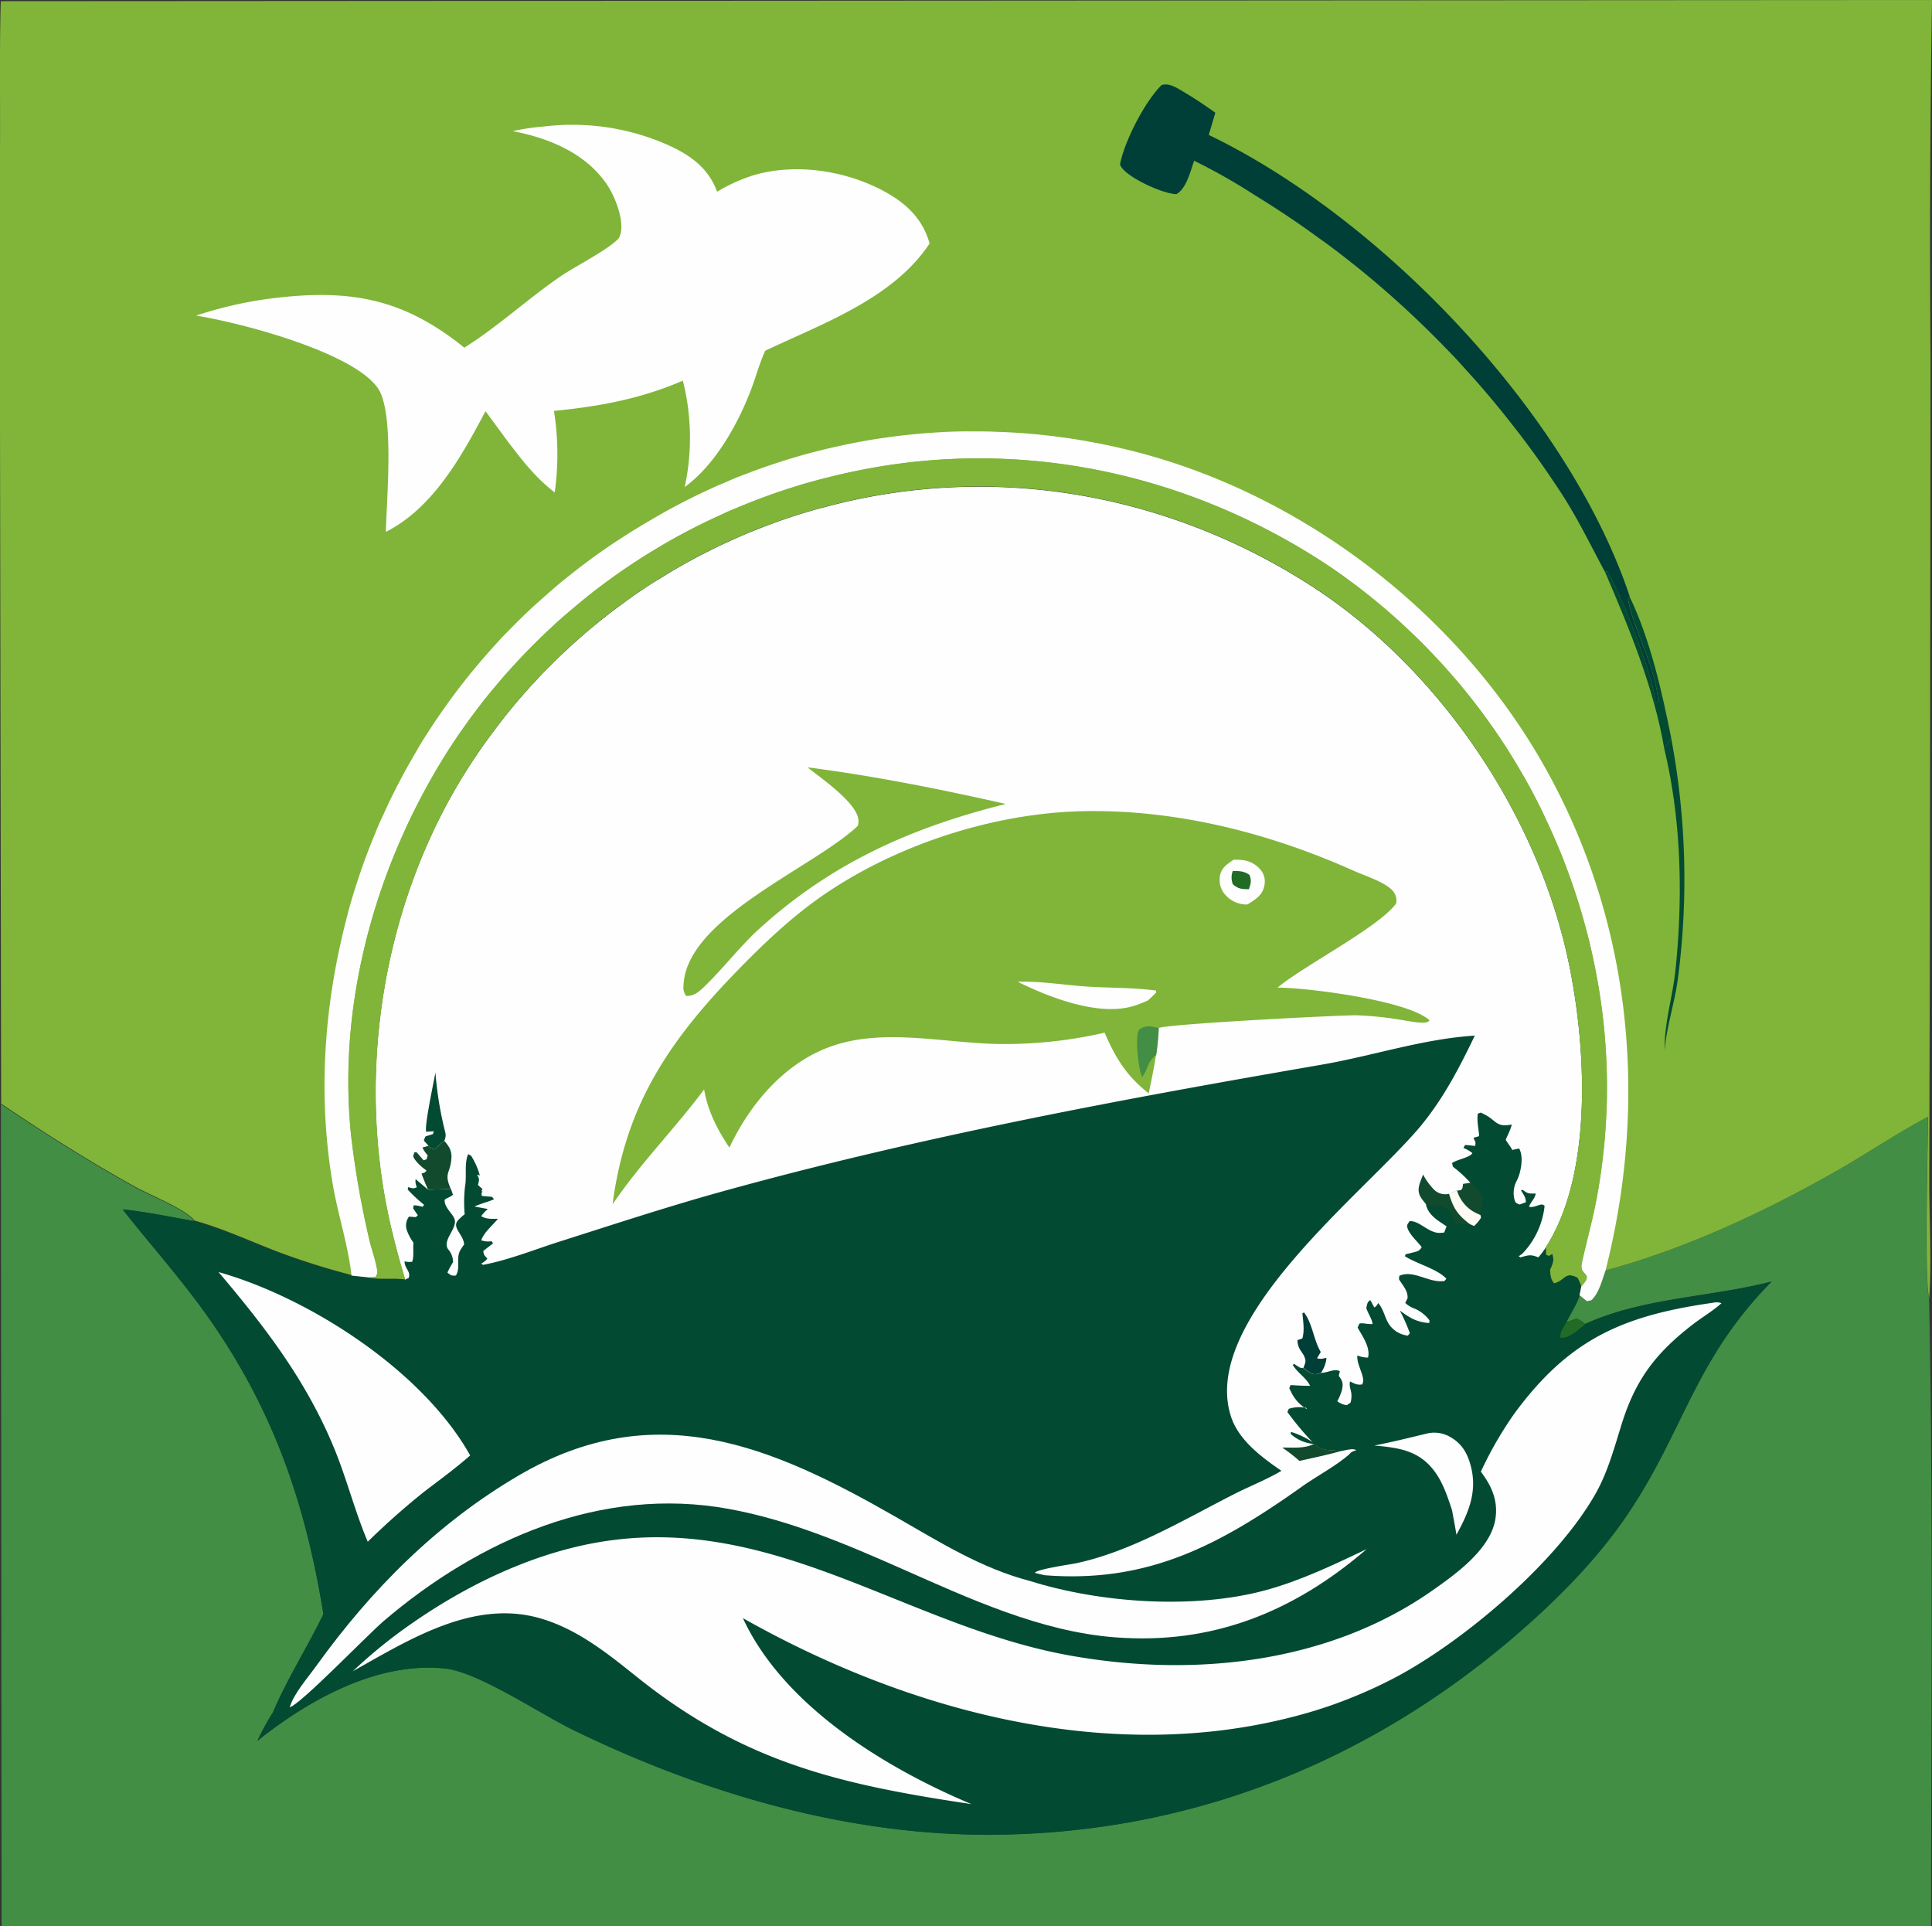 <svg xmlns="http://www.w3.org/2000/svg" viewBox="0 0 481.85 480.33"><rect x="0" y="0" width="481.85" height="480.33" fill="#333333" stroke="none"/><defs><style>.cls-1{fill:#428e45;}.cls-2{fill:#034a32;}.cls-3{fill:#226b24;}.cls-4{fill:#114a2d;}.cls-5{fill:#fefbf4;}.cls-6{fill:#fefefe;}.cls-7{fill:#003e38;}.cls-8{fill:#80b539;}</style></defs><g id="Слой_2" data-name="Слой 2"><g id="Layer_1" data-name="Layer 1"><path class="cls-1" d="M.22,275.37c11,7.36,21.85,14.31,33.4,20.7,3.77,2.09,12.37,5.41,14.89,8.46-5.9-1-12-2.34-17.91-2.92,6.11,7.78,12.67,15.2,18.59,23.13,18,24.07,26.73,48.44,31.47,77.78-4,8.28-9,16.06-12.58,24.52a59.31,59.31,0,0,0-3.89,7.1C76.86,424,94.08,414.3,111,416.07c8.26.87,23.6,11.25,31.83,15.27,32.26,15.77,68.56,26.43,104.73,26.18,48.16-.32,92-17.32,128.71-48.25,11.08-9.35,22-20.13,30-32.22,13.8-20.69,16.43-38.12,35.55-57.48-15.26,3.95-32,4-46.48,10.58a13.49,13.49,0,0,0-2.09-1.34c-.69.26-1.38.52-2.09.75l-.51.17c1.07-2.37,2.5-4.23,3.3-6.78.59.52,1.23,1,1.84,1.48l1.13-.24c1.89-1.83,2.6-4.91,3.49-7.34,20.11-5.48,39.86-14.71,57.92-25,7.56-4.31,14.81-9.26,22.5-13.32,0,6.72-1,41.77.31,45.24,1,52.13.5,104.43.47,156.58H.39Z"/><path class="cls-2" d="M101,319.13c-1.38-4.62-2.66-9.32-3.73-14-8.65-38.1-1.65-80.48,19.38-113.46.67-1.05,1.36-2.09,2.06-3.13s1.4-2.06,2.13-3.08,1.45-2,2.2-3,1.51-2,2.28-3,1.55-1.95,2.35-2.92,1.6-1.91,2.42-2.85,1.65-1.88,2.49-2.8,1.7-1.83,2.56-2.73,1.74-1.8,2.63-2.68,1.78-1.74,2.69-2.6,1.82-1.71,2.75-2.54,1.87-1.66,2.81-2.47,1.91-1.61,2.88-2.4,1.94-1.57,2.93-2.33,2-1.52,3-2.26,2-1.47,3-2.18,2.06-1.42,3.1-2.11,2.09-1.37,3.15-2,2.12-1.31,3.19-1.95,2.16-1.26,3.25-1.88,2.18-1.21,3.28-1.79,2.22-1.15,3.34-1.71,2.24-1.1,3.37-1.63,2.26-1.05,3.41-1.55,2.29-1,3.45-1.46,2.31-.93,3.48-1.38,2.34-.87,3.51-1.29,2.36-.82,3.55-1.21,2.38-.76,3.58-1.11,2.39-.7,3.6-1,2.41-.65,3.62-.94,2.43-.59,3.65-.85c39.67-8.71,80.43-.72,114.52,21.18,31.64,20.34,56.19,56.36,64.15,93.06,4.55,20.94,6.52,53.26-5.46,71.95l.05,2c1,.3.45.3,1.55-.25.5,1.61.13,2.46-.57,4,.13,1.27.12,2.31,1,3.31,2.76-.68,2.59-3,5.83-1.39a11,11,0,0,1,.95,2.13L394,323c-.8,2.55-2.23,4.41-3.3,6.78l.51-.17c.71-.23,1.4-.49,2.09-.75a13.49,13.49,0,0,1,2.09,1.34c14.45-6.6,31.22-6.63,46.48-10.58-19.12,19.36-21.75,36.79-35.55,57.48-8.06,12.09-18.95,22.87-30,32.22-36.7,30.93-80.55,47.93-128.71,48.25-36.17.25-72.47-10.41-104.73-26.18-8.23-4-23.57-14.4-31.83-15.27C94.08,414.3,76.86,424,64.19,434.14a59.31,59.31,0,0,1,3.89-7.1c3.57-8.46,8.61-16.24,12.58-24.52-4.74-29.34-13.52-53.71-31.47-77.78-5.92-7.93-12.48-15.35-18.59-23.13,5.95.58,12,1.9,17.91,2.92,7,2,13.84,5.12,20.65,7.74a181.44,181.44,0,0,0,18.51,5.84l4.32.51C95,319.18,98,318.66,101,319.13Z"/><path class="cls-3" d="M390.69,329.73l.51-.17c.71-.23,1.4-.49,2.09-.75a13.49,13.49,0,0,1,2.09,1.34,3.05,3.05,0,0,1-.75.7c-1.53,1.23-3.42,2.95-5.47,2.74C389,332.13,390,331,390.69,329.73Z"/><path class="cls-4" d="M366.76,294.89c1.19,1.23,3.11,2.62,3,4.49a26.5,26.5,0,0,1-.59,3.62,19,19,0,0,1-1.76-.85,9.12,9.12,0,0,1-4.09-5.29l1.09-.14c.4-.62.32-.36.44-1.06l.06-.49Z"/><path class="cls-4" d="M355.81,300.71c-.13-.61,0-.36-.42-.9a9.74,9.74,0,0,1-1.16-1.64c-.86-1.89.13-3.5.77-5.33a16,16,0,0,0,2.8,3.84,4,4,0,0,0,3.58,1l2-.81a9.12,9.12,0,0,0,4.09,5.29,19,19,0,0,0,1.76.85l.15.67a10.24,10.24,0,0,1-1.71,2.06,6,6,0,0,1-1.3-.61,5.78,5.78,0,0,1-3.76-.24,16.61,16.61,0,0,0-1.31-3.22C359.84,300.49,357.59,300.75,355.81,300.71Z"/><path class="cls-5" d="M361.38,297.67l2-.81a9.12,9.12,0,0,0,4.09,5.29,19,19,0,0,0,1.76.85l.15.67a10.24,10.24,0,0,1-1.71,2.06,6,6,0,0,1-1.3-.61C363.39,302.75,362.49,301.31,361.38,297.67Z"/><path class="cls-6" d="M356.08,357.45a7.92,7.92,0,0,1,5.16.66c3,1.55,4.51,3.77,5.45,7,1.92,6.62-.32,11.93-3.45,17.63-.32-2.05-.73-4.1-1.1-6.14-1.23-3.7-2.44-7.46-5-10.49-3.82-4.55-8.85-5.12-14.37-5.62C347.24,359.62,351.66,358.51,356.08,357.45Z"/><path class="cls-6" d="M54.51,317.24l.4.1c22.7,6.54,50.68,24.71,62.35,45.62-3.55,3.13-7.47,6-11.21,8.84a183.37,183.37,0,0,0-14.33,12.68c-3-7.06-5-14.72-7.81-21.9C77,345.13,66.52,331.39,54.51,317.24Z"/><path class="cls-6" d="M72.26,425.77c.94-3.31,4.49-7.36,6.57-10.25,13.74-19.11,30.24-35.71,50.68-47.65,33.81-19.74,62.78-7.4,93.82,10.37,10.76,6.16,21.35,12.87,33.47,16,17.53,5.53,41.09,7.21,59.06,2.27,8.74-2.41,16.86-6.33,25-10.19-18.2,15.67-38.52,23.88-62.75,22-18.56-1.42-36.35-9.66-53.15-17.08-13.92-6.15-28.12-12.2-43.17-14.94-31.79-5.81-62.32,7.64-86.15,28C91.66,407.72,75,425,72.26,425.77Z"/><path class="cls-6" d="M426.42,325c1.14-.15,1.84-.42,2.92,0-2.23,2-4.91,3.55-7.27,5.38-9.2,7.14-14.15,13.68-17.61,24.73-1.81,5.79-3.4,11.79-6.37,17.12-9.44,16.9-31.67,35.86-48.47,45.22a113.39,113.39,0,0,1-12,5.69A110,110,0,0,1,325,427.46c-47.17,13.2-98.14-.44-139.72-23.93,10.13,21.92,35.63,37.42,57,46.38-32.21-4.81-56.21-10.14-82.74-31.16-7.65-6.11-15.3-12.45-24.88-15.19C118.05,398.79,102,408.92,88,416.77a125,125,0,0,1,15.19-12.25c14.39-9.94,31.42-17.94,48.84-20.34,42.38-5.85,74.76,21.53,114.88,28.69,30.82,5.51,64.49,2,90.57-16.39,5.83-4.11,14.43-10.29,15.51-17.87.63-4.5-1-8.08-3.66-11.6a93.24,93.24,0,0,1,8.43-14.59C391.24,334.14,404.47,328.22,426.42,325Z"/><path class="cls-6" d="M101,319.13c-1.38-4.62-2.66-9.32-3.73-14-8.65-38.1-1.65-80.48,19.38-113.46.67-1.05,1.36-2.09,2.06-3.13s1.4-2.06,2.13-3.08,1.45-2,2.2-3,1.51-2,2.28-3,1.55-1.95,2.35-2.92,1.6-1.91,2.42-2.85,1.65-1.88,2.49-2.8,1.7-1.83,2.56-2.73,1.74-1.8,2.63-2.68,1.78-1.74,2.69-2.6,1.82-1.71,2.75-2.54,1.87-1.66,2.81-2.47,1.91-1.61,2.88-2.4,1.94-1.57,2.93-2.33,2-1.52,3-2.26,2-1.47,3-2.18,2.06-1.42,3.1-2.11,2.09-1.37,3.15-2,2.12-1.31,3.19-1.95,2.16-1.26,3.25-1.88,2.18-1.21,3.28-1.79,2.22-1.15,3.34-1.71,2.24-1.1,3.37-1.63,2.26-1.05,3.41-1.55,2.29-1,3.45-1.46,2.31-.93,3.48-1.38,2.34-.87,3.51-1.29,2.36-.82,3.55-1.21,2.38-.76,3.58-1.11,2.39-.7,3.6-1,2.41-.65,3.62-.94,2.43-.59,3.65-.85c39.67-8.71,80.43-.72,114.52,21.18,31.64,20.34,56.19,56.36,64.15,93.06,4.55,20.94,6.52,53.26-5.46,71.95a20.38,20.38,0,0,1-1.9,2.53c-2-.79-2.4-.55-4.49,0l-.41-.29a5,5,0,0,0,1.19-.92,20.3,20.3,0,0,0,5.27-11.62c-.82-1-2.26.59-3.89.22.45-1.3,1.51-2,1.66-3.31-1.75,0-1.86.12-3.25-.92l-.41.1c.56,1,1.28,1.85,1.2,3l-1.53.57c-.66-.32-.95-.26-1.22-1a6.45,6.45,0,0,1,.45-4.85,11,11,0,0,0,.74-1.85c.52-1.91.88-4.48-.1-6.28l-.86.17-.86.21c-.24-.67-1.52-2.19-1.61-2.58,0-.17,1.43-2.91,1.46-3.78-3.92.85-3.85-1.15-7-2.63-.92-.43-.49-.38-1.45-.07-.29,2.29.42,4.7.31,5.62l-1.39.39c.37.88.69,1.1.41,2.05-.84-.12-1.66-.2-2.5-.26l-.4.75a8.58,8.58,0,0,1,2.22,1.27c-.53,1.13-3.8,1.56-5.06,2.5l.22.91a31.58,31.58,0,0,1,4.35,4l-1.83.28-.06.49c-.12.7,0,.44-.44,1.06l-1.09.14-2,.81a4,4,0,0,1-3.58-1,16,16,0,0,1-2.8-3.84c-.64,1.83-1.63,3.44-.77,5.33a9.74,9.74,0,0,0,1.16,1.64c.4.54.29.29.42.9.8,2.5,3,3.65,5.05,5.06l-.59,1.54-.93.09c-2.92.17-5.18-3.09-7.71-2.93-.37.62-.76.88-.54,1.64.49,1.69,2.48,3.39,3.57,4.85-.62,1.08-1.23,1.07-2.36,1.37-.55.14-1.11.28-1.67.4l-.14.5c2.93,1.89,8.08,3.14,10.33,5.62-.7.72-.31.57-1.33.6-3.44.11-7.07-2.85-10.42-1.34-.07,1.18-.22.65.38,1.56.84,1.28,1.77,2.36,1.69,4l-.58,1.2a6.8,6.8,0,0,0,2.42,1.45,9.18,9.18,0,0,1,3.63,2.9l-.08.66c-3.13-.23-4.81-1.26-7.32-3.12a48.39,48.39,0,0,1,2.5,5.66l-.51.6a6.57,6.57,0,0,1-4.39-2.42c-1.36-1.7-1.5-4-3-5.7a5.37,5.37,0,0,1-.49.75,2.32,2.32,0,0,1-.48.34l-1-1.83c-.84.56-.74,1-1,1.95.41,1.43,1.37,2.59,1.57,4-1.34.21-3.17-.67-3.89.31l.71-.59-.56,1.17c1.2,2.14,3.25,5,2.6,7.49a6.49,6.49,0,0,1-2.64-.53c-.36,2.26,2.29,5.67,1.14,7.25-1.36.13-1.73-.17-3-.77a4,4,0,0,0,.14,2,6,6,0,0,1,0,3.29l-.93.64a4.9,4.9,0,0,1-2.38-1c.13-.24.27-.48.39-.73.55-1.18,1.25-2.95.8-4.23a5.32,5.32,0,0,0-.81-1.33l.26-1.2c-1.43-.71-3,.43-4.68.42a7.35,7.35,0,0,1-.79.27c-1.59.37-2.41-.63-3.66-1.46a4.39,4.39,0,0,1-.81-.11,17.38,17.38,0,0,1-1.47-.95l-.32.29c1.18,2,3.31,3.13,4.32,5.2-1.64,0-3.26-.09-4.89-.19-.38,1.06-.4.56.12,1.66a10,10,0,0,0,4,4.38l-.24-.37a8.72,8.72,0,0,0-4.3.25l-.37.79a74.26,74.26,0,0,0,6.25,7.49,20.3,20.3,0,0,0-5.35-2.52l-.07.49a9.57,9.57,0,0,0,5.75,2.51,6.47,6.47,0,0,0,4.39,1.58c.83.06,1.65.14,2.47.19,1.05-.16,2.9-.78,3.76-.2l-.59.19c-.89.34-.84.56-1.5,1.12-3.36,2.82-7.82,5.18-11.44,7.74-20.62,14.63-38.41,24.16-64.21,22.12l-2.42-.57c.27-.9,8.81-2.11,10.2-2.4,13.71-2.86,27.18-11,39.62-17.32,3.84-1.94,8-3.57,11.67-5.74-4.91-3.38-10.66-7.62-12.58-13.52-7.86-24.17,33.17-55.64,47.12-72.25,5.83-7,9.78-14.66,13.69-22.77-12.93.81-25.53,5.07-38.3,7.27-50.3,8.68-100.32,18-149.54,31.64-13.41,3.72-26.76,8.11-40,12.32-6.37,2-13,4.72-19.52,5.94l-.46-.32a4.13,4.13,0,0,0,1.53-1.23c-.67-.81-.89-.82-1-1.91.8-.65,1.61-1.27,2.43-1.88l-.36-.56a5,5,0,0,1-2.58-.23c.63-1.94,2.85-3.73,4.16-5.36-1.53,0-2.82.15-4.17-.64a8.61,8.61,0,0,1,1.18-1.38l.46-.42-3.32-.61c1.63-.78,3.27-1.1,4.88-1.82l-.51-.6-2.53-.22c-.14-.81-.19-.41.17-1.18h-.3l.28-.55-1.12-1c.3-1.37.46-1.4-.24-2.58l.7.2a18.32,18.32,0,0,0-2.17-4.92l-.75-.4c-1,2.42-.3,5.48-.77,8.08a34.77,34.77,0,0,0-.09,6.92,12.11,12.11,0,0,0-1.6,1.44c-1.76,1.89,1.35,3.59,1.46,6.1-.11.15-.23.3-.33.46s-.28.42-.42.63c-1.48,2.15,0,4.5-1.3,6.64-1.16.07-1.16,0-2.11-.73a19.18,19.18,0,0,1,1-1.93l.4-.69a4.76,4.76,0,0,0-1.23-3.2c-1.47-2.18,2-4.86,1.69-7.17-.2-1.5-2.5-2.93-2.57-5,0-.52,1.51-.76,2.09-1.46l-.51-1.42-5.66.22-3.14-2.65a3.43,3.43,0,0,0,.3,2c-.87.5-1.24.19-2.19,0l-.07.62a40.39,40.39,0,0,0,4.07,3.78l-.37.49-.63-.15a6.25,6.25,0,0,0-1.6-.22l-.14.76,1.19,1.74-.54.45L102,303.4a3.79,3.79,0,0,0-.64,3.06,11.65,11.65,0,0,0,1.74,3.4c0,.14,0,.27,0,.41-.13,1.5.18,2.9-.29,4.38a4.72,4.72,0,0,1-1.91-.1c0,1.84,1.58,2.41,1.05,4.13Z"/><path class="cls-4" d="M327.69,360.06a6.47,6.47,0,0,0,4.39,1.58c.83.06,1.65.14,2.47.19-3.44,1-7,1.71-10.46,2.5a43.36,43.36,0,0,0-4.28-3.33C322.3,360.94,325.5,361.32,327.69,360.06Z"/><path class="cls-2" d="M108.6,267.44a88.09,88.09,0,0,0,2.5,15.14,3,3,0,0,1-.3,1.91c-.82.69-1.62,1.41-2.4,2.13a2.55,2.55,0,0,1-1.56-.85,2.7,2.7,0,0,0-.22-.33c-.92-1.07-.43-.25-.91-1.13l.41-.91,1.86-.58.21-.71-1.88.13C105.76,281,108.29,269.33,108.6,267.44Z"/><path class="cls-7" d="M325.07,341.14c.55-1.45.77-1.69.09-3.16-.08-.17-.56-.86-.65-1a4.74,4.74,0,0,1-.92-2.77l1.23-.44c.57-2,.2-4.19,0-6.27l.42-.2c2.2,3,2.3,6.69,4.17,9.87-.17.28-.35.56-.52.85s-.27.47-.41.71a3.22,3.22,0,0,0,2.1-.1l.25.1a8.16,8.16,0,0,1-1.35,3.6,7.35,7.35,0,0,1-.79.27C327.14,343,326.32,342,325.07,341.14Z"/><path class="cls-4" d="M106.84,285.77a2.55,2.55,0,0,0,1.56.85c.78-.72,1.58-1.44,2.4-2.13,1.12,1.29,1.87,2.35,1.79,4.18-.19,4.05-2,3.66-.16,7.83l-5.66.22c-.59-1.34-1.13-2.68-1.65-4.05.7-.24.86-.13,1.24-.8a11.51,11.51,0,0,1-3-2.86c-.47-.82-.26-.81,0-1.66l.54,0,1.74,2,.74-.23.29-1a8.17,8.17,0,0,1-1.32-1.95Z"/><path class="cls-8" d="M201.4,191.36c16.7,2.15,33,5.42,49.45,9.13-24,6-44.07,15-62.43,32-4.38,4.21-8.1,9-12.43,13.24-1.46,1.43-2.72,2.67-4.83,2.65a3.38,3.38,0,0,1-.69-2.56c.53-16.89,32.63-29.49,43.48-39.89a3.75,3.75,0,0,0,.14-1.47C213.75,200.19,204.68,194,201.4,191.36Z"/><path class="cls-8" d="M152.78,300.34c3.07-23.67,13.17-39.48,29.45-56.55,6.72-7,13.87-14,21.82-19.67,18.58-13.23,43.54-21.39,66.21-21.83,23.18-.44,46.29,5.43,67.32,14.85,2.71,1.22,8.08,2.9,9.86,5.11a3.63,3.63,0,0,1,.76,3.05c-3.9,5.6-22.3,15.17-29,20.53l-.57.46c7.24,0,32.52,3.17,37.88,8.14-.4,1.3-5.46.13-7-.08a83.88,83.88,0,0,0-11.29-1.16c-5.16,0-47.43,2.2-49.29,3.19a58.08,58.08,0,0,1-.63,6.72c-.46,3.21-1.16,6.38-1.8,9.56-5.47-4.24-8.32-8.88-11-15.13a111,111,0,0,1-26.45,2.82c-13.64-.22-28.76-4.08-41.9.65-11.58,4.16-20.12,14.34-25.24,25.2-3-4.53-5.4-9.14-6.3-14.52C168.33,281.48,159.67,290.13,152.78,300.34Z"/><path class="cls-1" d="M288.37,263.1c-2.29,1.68-1.9,3.42-3.55,5.51-.1-.33-.23-.64-.32-1-.6-2.2-1.47-9-.41-10.81,1.87-1.28,2.78-.84,4.91-.45A58.08,58.08,0,0,1,288.37,263.1Z"/><path class="cls-6" d="M307.67,214.4a16.27,16.27,0,0,1,2.21.09,6.81,6.81,0,0,1,4.73,2.7,4.58,4.58,0,0,1,.72,3.69c-.5,2.47-2.17,3.35-4.14,4.64a3.82,3.82,0,0,1-1.12,0,7.21,7.21,0,0,1-4.82-2.79,5.39,5.39,0,0,1-.33-.5,4.53,4.53,0,0,1-.27-.54,5.37,5.37,0,0,1-.21-.56,3.83,3.83,0,0,1-.16-.58,5.78,5.78,0,0,1-.08-.6,5.68,5.68,0,0,1,0-.59c0-.21,0-.41,0-.6s.06-.4.11-.6C304.75,216.3,306.2,215.4,307.67,214.4Z"/><path class="cls-3" d="M307.46,217.21c1.67,0,2.8,0,4.2,1,.51,1.63.29,2-.16,3.54-1.75,0-2.64-.05-4-1.2A4.56,4.56,0,0,1,307.46,217.21Z"/><path class="cls-6" d="M253.8,244.83c5.63-.22,11.45.82,17.09,1.19s11.7.23,17.44,1v.54l-2,1.92c-1.08.48-2.15.92-3.27,1.29C274.2,253.67,261.64,248.72,253.8,244.83Z"/><path class="cls-8" d="M.19.29,481.85,0q-.72,45.09-.36,90.18l-.17,143.6-.15,60.82c0,9.64.59,19.56,0,29.15-1.27-3.47-.33-38.52-.31-45.24-7.69,4.06-14.94,9-22.5,13.32-18.06,10.31-37.81,19.54-57.92,25-.89,2.43-1.6,5.51-3.49,7.34l-1.13.24c-.61-.49-1.25-1-1.84-1.48l.45-2.23a11,11,0,0,0-.95-2.13c-3.24-1.65-3.07.71-5.83,1.39-.88-1-.87-2-1-3.31.7-1.52,1.07-2.37.57-4-1.1.55-.58.55-1.55.25l-.05-2c12-18.69,10-51,5.46-71.95-8-36.7-32.51-72.72-64.15-93.06-34.09-21.9-74.85-29.89-114.52-21.18-1.22.26-2.44.55-3.65.85s-2.42.61-3.62.94-2.41.67-3.6,1-2.39.73-3.58,1.11-2.37.79-3.55,1.21-2.35.85-3.51,1.29-2.33.9-3.48,1.38-2.31,1-3.45,1.46-2.28,1-3.41,1.55-2.26,1.07-3.37,1.63-2.23,1.13-3.34,1.71-2.2,1.18-3.28,1.79-2.17,1.24-3.25,1.88-2.14,1.29-3.19,1.95-2.11,1.34-3.15,2-2.07,1.39-3.1,2.11-2,1.44-3,2.18-2,1.49-3,2.26-2,1.54-2.93,2.33-1.93,1.59-2.88,2.4-1.88,1.63-2.81,2.47-1.85,1.68-2.75,2.54-1.81,1.72-2.69,2.6-1.76,1.77-2.63,2.68-1.72,1.81-2.56,2.73-1.67,1.85-2.49,2.8-1.63,1.89-2.42,2.85-1.58,1.94-2.35,2.92-1.53,2-2.28,3-1.48,2-2.2,3-1.44,2-2.13,3.08-1.39,2.08-2.06,3.13c-21,33-28,75.36-19.38,113.46,1.07,4.7,2.35,9.4,3.73,14-3-.47-6,.05-9-.51l-4.32-.51a181.44,181.44,0,0,1-18.51-5.84c-6.81-2.62-13.62-5.78-20.65-7.74-2.52-3-11.12-6.37-14.89-8.46-11.55-6.39-22.45-13.34-33.4-20.7L0,105.63l0-68.36C.08,25-.16,12.59.19.29Z"/><path class="cls-2" d="M400.23,142.48l.68.05c3.51,5.77,11.45,26.09,12,32.55l.68-.08c-.74-9.21-6.21-17.81-7.54-25.63l.47-.39c5.09,10.61,8,23.59,10.29,35.09l-1.72,2.71C412.5,171.53,406.31,156.61,400.23,142.48Z"/><path class="cls-2" d="M416.8,184.07a189.84,189.84,0,0,1,1.67,60c-.77,5.92-2.83,12-3.29,17.81-.19-6.36,2-13.42,2.67-19.8,1.91-18.17,1.52-37.48-2.77-55.33Z"/><path class="cls-7" d="M297.83,40.09c-.93,2.56-1.93,7-4.47,8.34-3.46-.19-11.06-3.69-13.31-6.28a3.17,3.17,0,0,1-.71-1.17c1.08-5.73,6.22-15.71,10.37-19.77,1.54-.46,3,.26,4.3,1a104.09,104.09,0,0,1,9.1,5.91l-1.64,5.53c42.79,20.59,89.06,68.7,104.68,114.16.13.39.25.79.36,1.19l-.47.39c1.33,7.82,6.8,16.42,7.54,25.63l-.68.08c-.54-6.46-8.48-26.78-12-32.55l-.68-.05c-3.57-6.63-6.8-13.36-10.94-19.68q-1.83-2.8-3.74-5.57t-3.89-5.46c-1.33-1.8-2.67-3.58-4.05-5.34s-2.77-3.51-4.19-5.24-2.86-3.43-4.33-5.12-3-3.35-4.47-5-3.05-3.27-4.61-4.87-3.14-3.19-4.75-4.74-3.22-3.1-4.87-4.61-3.31-3-5-4.47-3.39-2.91-5.12-4.33-3.47-2.81-5.24-4.18-3.55-2.72-5.35-4-3.62-2.62-5.46-3.89-3.7-2.52-5.57-3.74-3.76-2.41-5.67-3.58A146.55,146.55,0,0,0,297.83,40.09Z"/><path class="cls-6" d="M87.67,318.11c-.83-7.53-3.38-15.18-4.67-22.71-3.68-21.61-2.29-43.45,3-64.66.32-1.3.66-2.6,1-3.89s.73-2.58,1.12-3.86.8-2.56,1.22-3.83.86-2.53,1.31-3.8.92-2.51,1.4-3.76,1-2.49,1.5-3.73,1-2.46,1.59-3.69,1.11-2.44,1.68-3.65,1.17-2.41,1.77-3.6,1.23-2.39,1.86-3.57,1.29-2.35,1.95-3.51,1.34-2.32,2-3.46,1.39-2.29,2.12-3.42,1.45-2.25,2.2-3.36,1.51-2.21,2.29-3.3,1.56-2.18,2.36-3.25,1.62-2.13,2.45-3.19,1.67-2.09,2.53-3.12,1.72-2.05,2.6-3.06,1.77-2,2.67-3,1.83-2,2.76-2.93,1.86-1.92,2.82-2.86,1.91-1.87,2.89-2.79,2-1.82,3-2.71,2-1.78,3-2.64,2-1.73,3.09-2.57,2.09-1.67,3.16-2.49,2.13-1.62,3.21-2.41,2.17-1.56,3.27-2.33,2.22-1.51,3.34-2.24,2.24-1.46,3.38-2.17,2.28-1.4,3.44-2.08,2.26-1.34,3.41-2,2.29-1.29,3.45-1.91,2.33-1.24,3.5-1.83,2.36-1.18,3.55-1.74,2.38-1.12,3.58-1.66,2.41-1,3.63-1.56,2.44-1,3.67-1.47,2.46-.94,3.7-1.38,2.48-.88,3.73-1.29,2.5-.82,3.76-1.2,2.53-.75,3.8-1.1,2.54-.69,3.81-1,2.56-.63,3.85-.91,2.57-.57,3.86-.82,2.59-.5,3.89-.73,2.59-.43,3.9-.62,2.6-.37,3.91-.53,2.62-.3,3.93-.43,2.62-.24,3.93-.33,2.63-.18,3.94-.24,2.64-.11,3.95-.13,2.63,0,4,0,2.63,0,3.95.06,2.63.09,3.95.16,2.63.15,3.94.25,2.62.22,3.93.36,2.62.28,3.93.45,2.61.34,3.91.54,2.6.41,3.9.65,2.59.47,3.88.74,2.57.54,3.86.83,2.56.61,3.84.93c41.21,10.47,79,39.05,100.66,75.61,23.11,39,28.08,85,16.93,128.74-.89,2.43-1.6,5.51-3.49,7.34l-1.13.24c-.61-.49-1.25-1-1.84-1.48l.45-2.23a13.66,13.66,0,0,0,1-1.21c1.35-2.11-1.5-1.7-.88-4.54,1.17-5.38,2.67-10.68,3.69-16.09q.67-3.58,1.17-7.19c.33-2.41.61-4.83.82-7.25s.37-4.84.47-7.27.14-4.86.12-7.29-.1-4.86-.24-7.28-.33-4.85-.58-7.27-.57-4.82-.94-7.23-.8-4.79-1.28-7.17c-.25-1.26-.52-2.51-.8-3.76s-.58-2.5-.9-3.75-.64-2.48-1-3.72-.7-2.47-1.07-3.69-.77-2.45-1.17-3.67-.82-2.43-1.25-3.64-.88-2.41-1.34-3.61-.94-2.39-1.43-3.57-1-2.37-1.52-3.54-1.05-2.34-1.6-3.5S384.6,202.17,384,201s-1.16-2.28-1.76-3.42-1.23-2.25-1.86-3.37-1.27-2.23-1.93-3.33-1.33-2.19-2-3.28-1.38-2.16-2.09-3.23-1.43-2.12-2.17-3.17-1.49-2.1-2.25-3.13S368.4,176,367.62,175s-1.59-2-2.4-3-1.64-2-2.47-2.95-1.68-1.93-2.54-2.89-1.73-1.89-2.61-2.82-1.78-1.86-2.68-2.77-1.82-1.81-2.75-2.69-1.86-1.77-2.81-2.63-1.9-1.72-2.87-2.56-1.95-1.68-2.94-2.49-2-1.63-3-2.42-2-1.57-3.05-2.34-2.07-1.53-3.11-2.27-2.1-1.48-3.17-2.19c-34.79-23-76.53-32-117.53-23.58-1.28.26-2.55.54-3.83.83s-2.54.6-3.8.92-2.53.67-3.78,1-2.51.72-3.76,1.11-2.49.79-3.73,1.2-2.47.85-3.69,1.3-2.45.91-3.66,1.38-2.43,1-3.63,1.48-2.4,1-3.59,1.56-2.38,1.09-3.55,1.65-2.35,1.15-3.51,1.74-2.32,1.2-3.47,1.82-2.28,1.26-3.42,1.91-2.25,1.32-3.37,2-2.22,1.37-3.32,2.07-2.19,1.43-3.27,2.16-2.15,1.48-3.21,2.23-2.12,1.53-3.16,2.32-2.08,1.58-3.1,2.39-2,1.63-3,2.47-2,1.68-3,2.54-2,1.73-2.92,2.61-1.91,1.78-2.85,2.69-1.86,1.83-2.78,2.76-1.82,1.87-2.71,2.82-1.78,1.91-2.65,2.89-1.72,1.95-2.57,2.95-1.68,2-2.5,3-1.63,2-2.42,3.07-1.58,2.08-2.35,3.14-1.52,2.11-2.27,3.19-1.47,2.15-2.19,3.24c-18.47,28.37-28.67,63.7-25,97.64a229.27,229.27,0,0,0,4.5,25.6c.49,2.21,1.32,4.34,1.75,6.55.25,1.29.55,1.69-.21,2.78l-1.63.16Z"/><path class="cls-8" d="M92,318.62l1.63-.16c.76-1.09.46-1.49.21-2.78-.43-2.21-1.26-4.34-1.75-6.55a229.27,229.27,0,0,1-4.5-25.6c-3.63-33.94,6.57-69.27,25-97.64q1.08-1.63,2.19-3.24c.75-1.08,1.5-2.14,2.27-3.19s1.55-2.1,2.35-3.14,1.6-2.06,2.42-3.07,1.66-2,2.5-3,1.7-2,2.57-2.95,1.75-1.94,2.65-2.89,1.79-1.89,2.71-2.82,1.84-1.85,2.78-2.76,1.89-1.8,2.85-2.69,1.94-1.75,2.92-2.61,2-1.71,3-2.54,2-1.66,3-2.47,2.06-1.61,3.1-2.39,2.1-1.56,3.16-2.32,2.13-1.5,3.21-2.23,2.17-1.45,3.27-2.16,2.21-1.4,3.32-2.07,2.24-1.35,3.37-2,2.27-1.28,3.42-1.91,2.31-1.23,3.47-1.82,2.33-1.17,3.51-1.74,2.36-1.11,3.55-1.65,2.38-1.06,3.59-1.56,2.41-1,3.63-1.48,2.43-.94,3.66-1.38,2.46-.88,3.69-1.3,2.48-.81,3.73-1.2,2.5-.76,3.76-1.11,2.51-.69,3.78-1,2.53-.63,3.8-.92,2.55-.57,3.83-.83c41-8.46,82.74.58,117.53,23.58,1.07.71,2.12,1.44,3.17,2.19s2.08,1.5,3.11,2.27,2,1.55,3.05,2.34,2,1.6,3,2.42,2,1.65,2.94,2.49,1.92,1.69,2.87,2.56,1.89,1.74,2.81,2.63,1.84,1.78,2.75,2.69,1.8,1.83,2.68,2.77,1.75,1.87,2.61,2.82,1.7,1.92,2.54,2.89,1.66,2,2.47,2.95,1.61,2,2.4,3,1.56,2,2.32,3.07,1.51,2.08,2.25,3.13,1.46,2.11,2.17,3.17,1.41,2.15,2.09,3.23,1.36,2.18,2,3.28,1.3,2.21,1.93,3.33,1.25,2.24,1.86,3.37,1.19,2.27,1.76,3.42,1.14,2.3,1.69,3.46,1.08,2.33,1.6,3.5,1,2.35,1.52,3.54,1,2.37,1.43,3.57.9,2.4,1.34,3.61.85,2.42,1.25,3.64.79,2.44,1.17,3.67.73,2.46,1.07,3.69.67,2.48,1,3.72.61,2.49.9,3.75.55,2.5.8,3.76q.72,3.57,1.28,7.17t.94,7.23c.25,2.42.45,4.84.58,7.27s.22,4.85.24,7.28,0,4.86-.12,7.29-.25,4.85-.47,7.27-.49,4.84-.82,7.25-.72,4.8-1.17,7.19c-1,5.41-2.52,10.71-3.69,16.09-.62,2.84,2.23,2.43.88,4.54a13.66,13.66,0,0,1-1,1.21,11,11,0,0,0-.95-2.13c-3.24-1.65-3.07.71-5.83,1.39-.88-1-.87-2-1-3.31.7-1.52,1.07-2.37.57-4-1.1.55-.58.55-1.55.25l-.05-2c12-18.69,10-51,5.46-71.95-8-36.7-32.51-72.72-64.15-93.06-34.09-21.9-74.85-29.89-114.52-21.18-1.22.26-2.44.55-3.65.85s-2.42.61-3.62.94-2.41.67-3.6,1-2.39.73-3.58,1.11-2.37.79-3.55,1.21-2.35.85-3.51,1.29-2.33.9-3.48,1.38-2.31,1-3.45,1.46-2.28,1-3.41,1.55-2.26,1.07-3.37,1.63-2.23,1.13-3.34,1.71-2.2,1.18-3.28,1.79-2.17,1.24-3.25,1.88-2.14,1.29-3.19,1.95-2.11,1.34-3.15,2-2.07,1.39-3.1,2.11-2,1.44-3,2.18-2,1.49-3,2.26-2,1.54-2.93,2.33-1.93,1.59-2.88,2.4-1.88,1.63-2.81,2.47-1.85,1.68-2.75,2.54-1.81,1.72-2.69,2.6-1.76,1.77-2.63,2.68-1.72,1.81-2.56,2.73-1.67,1.85-2.49,2.8-1.63,1.89-2.42,2.85-1.58,1.94-2.35,2.92-1.53,2-2.28,3-1.48,2-2.2,3-1.44,2-2.13,3.08-1.39,2.08-2.06,3.13c-21,33-28,75.36-19.38,113.46,1.07,4.7,2.35,9.4,3.73,14C98,318.66,95,319.18,92,318.62Z"/><path class="cls-6" d="M135.64,31.55a58.79,58.79,0,0,1,31.5,4.86c5.38,2.51,9.61,5.69,11.71,11.41A42.12,42.12,0,0,1,188,43.68c10.68-3.1,23.3-1.1,32.95,4.27,5.35,3,9.2,6.79,10.9,12.77-9.2,13.83-26.65,19.92-41,26.75-1.46,3.15-2.36,6.67-3.62,9.92-3.31,8.59-8.89,18.54-16.46,24.07a58.14,58.14,0,0,0-.46-26.53c-10.55,4.54-20.79,6.43-32.15,7.54a68.92,68.92,0,0,1,.19,20.33c-5-3.83-8.31-8.27-12.07-13.2l-5.19-7.07c-5.9,11.18-13.1,24.19-24.85,30.1.16-8.11,2.2-29.77-2-35.83-6.24-9-34.31-16.36-45.35-18.09a99.9,99.9,0,0,1,21.18-4.56c18.59-2,31.29.91,45.73,12.55,8.48-5.31,16-12.34,24.32-18,3.42-2.3,11.86-6.59,14.23-9.32a5.11,5.11,0,0,0,.49-1.4c.72-3.6-1.61-9.31-3.59-12.15-5.39-7.76-14.45-11.42-23.39-13.13A58.49,58.49,0,0,1,135.64,31.55Z"/></g></g></svg>